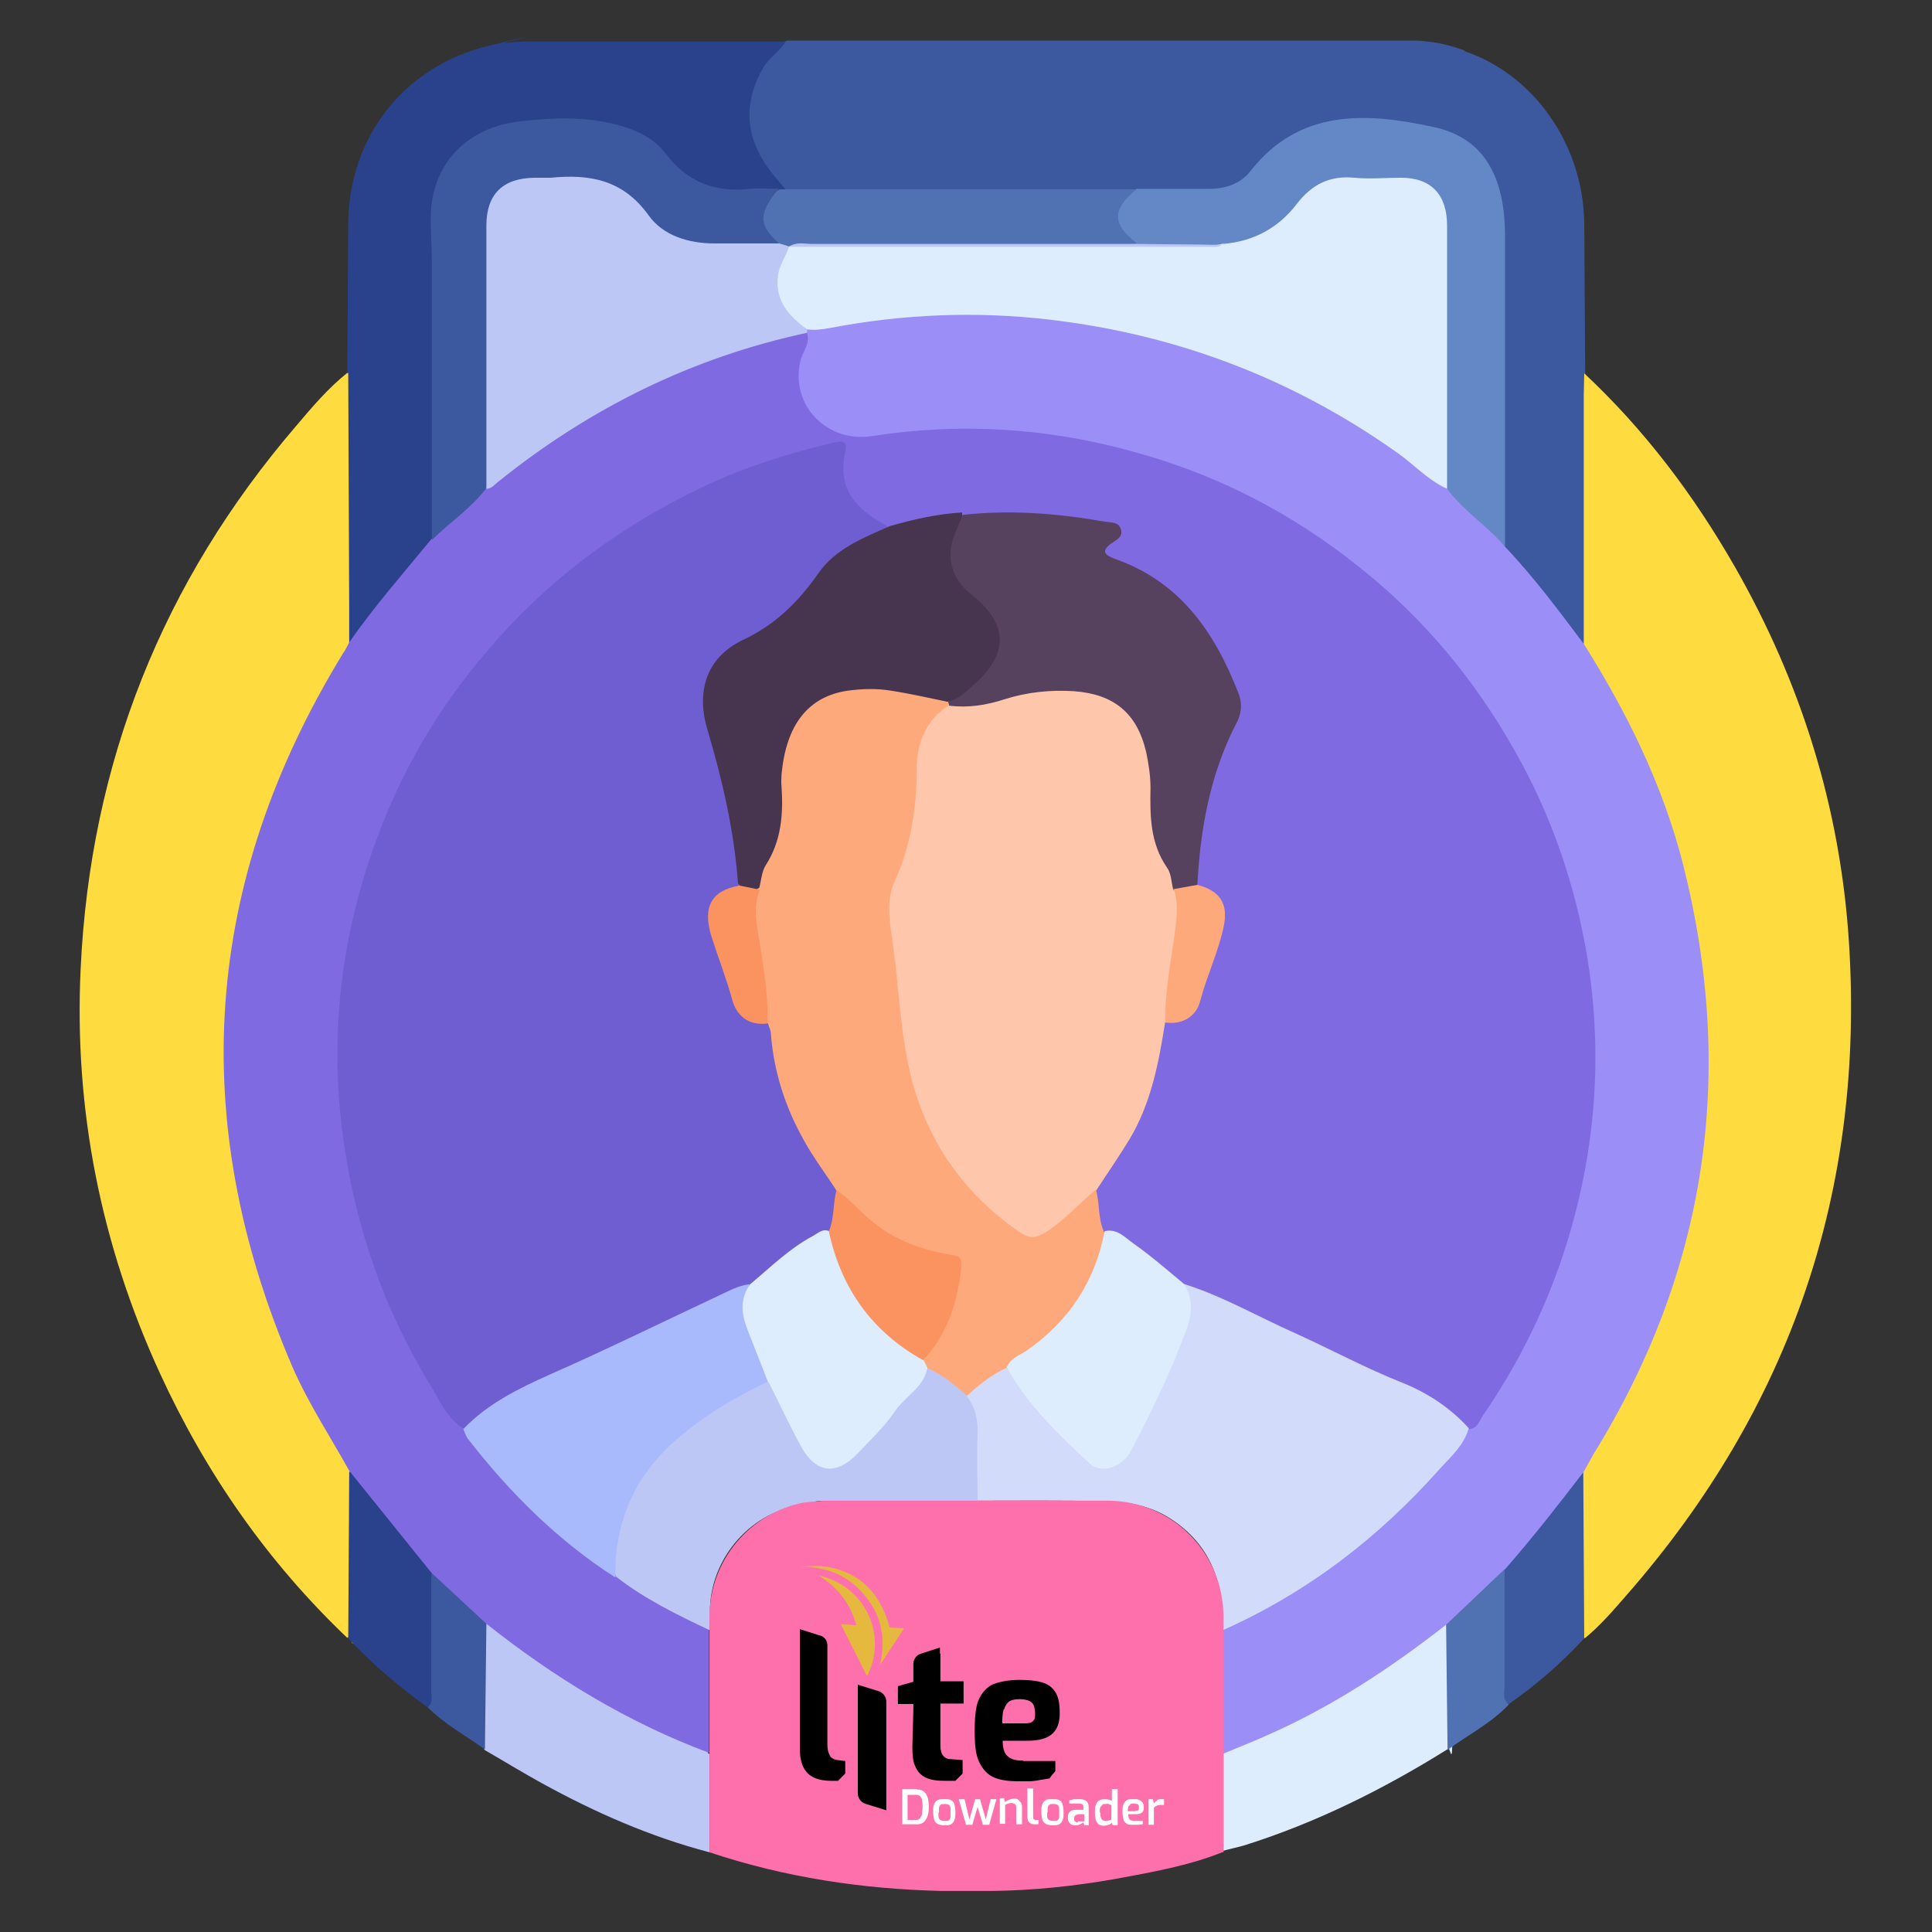 <svg xmlns="http://www.w3.org/2000/svg" viewBox="0 0 400 400" xmlns:v="https://vecta.io/nano"><rect x="0" y="0" width="400" height="400" fill="#333333" stroke="none"/><path d="M303.2 10.6c14.1 4.7 24.5 19 24.8 35.4l.2 31.3c.7 1.3 1.1 2.7 1.1 4.3v48.6c0 .6 0 1.2-.2 1.8-1.6 3.5-2.8.6-3.6-.4-3.4-4.6-6.9-9.1-10.6-13.4-1.5-1.8-3.6-3.1-4.1-5.7-.4-18.6 0-37.1-.2-55.7 0-4.4 0-8.7-.6-13-1.6-10.5-8.3-17-19-17.7-4.5-.3-9-.3-13.4 0-5.3.4-10.5 2-14 6.3-5.2 6.2-11.5 8.8-19.4 7.9-3.1-.3-6.2 0-9.3 0h-66.8c-1.4 0-2.7 0-4.1-.3-6.2-3.4-9-9.2-9.4-15.8-.5-6.7 2.2-12.3 8.3-15.8h130.2c5 .2 8.2 1.4 10.3 2.1h-.2z" fill="#3c589f"/><path d="M162.7 8.5c-1.2 2.2-3.5 3.4-4.8 5.7-4.4 8-3.5 15.3 2.8 22.7.6.8 1.3 1.5 1.9 2.3-.4.6-1 .8-1.7 1-1.7.2-3.5 0-5.2.2-7.7.9-14-1.4-18.7-7.7-.2-.3-.6-.5-.8-.8-6.1-7.9-33.1-7.8-40-.6-5 5.2-6.2 11.3-6.1 18.1.5 20.5.3 41.1 0 61.6-.2 1.6-.9 3.1-2.1 4.3-4.9 5.1-9.1 10.7-13.4 16.3-.7.9-1.7 4.1-3.6.7-.7-4.1-.3-8.2-.3-12.3V83.5c0-2.1 0-4.2 1.2-6.1l.2-31.4c.3-17.9 11.7-32.3 29-36.5s1.9-.4 3.5-.6a48.97 48.97 0 0 1 3.7-.3h54.3z" fill="#2a428b"/><path d="M72.1 77.3l.2 49.3v6.7c.5 2-.9 3.3-1.8 4.7-11.5 18.6-18.9 38.7-21.6 60.4-3.8 29.5.2 57.9 12.9 84.9 2.8 6 5.8 11.9 9.5 17.3 1 1.5 1.7 3 1.8 4.9.4 9.8 0 19.6 0 29.4s0 3-1.2 4.2c-16.5-15.7-29.3-34.1-38.8-54.8-12.2-26.6-17.8-54.6-16.4-83.8 2-42.5 16.9-80 44.6-112.3 3.3-3.9 6.6-7.8 10.6-11h0zm255.8 56V81.8l.1-4.5c12.5 11.7 22.6 25.1 31.1 39.9 13.8 24.1 21.9 50 23.7 77.8 3.3 51.4-12.1 96.4-45.9 135.1-2.8 3.2-5.5 6.4-8.8 9.1-1.2-1.1-1.2-2.7-1.2-4.2l.1-29.4c0-1.9.9-3.6 1.9-5.2 12.3-19.2 19.8-40.1 22.5-62.7 3.3-27.2-.4-53.6-11.1-78.9-3.1-7.2-6.7-14.2-10.9-20.8-.9-1.4-2.1-2.8-1.6-4.8h0z" fill="#fedc40"/><path d="M146.9,363.1v20.4c-12.2-3.2-23.6-8.2-34.7-14.3-4-2.2-7.9-4.6-11.9-6.9-.7-1.4-1-2.8-1-4.3.2-6.8-.4-13.7.3-20.5,1.6-3.1,3.2-.7,4.4.2,4.7,3.7,9.6,7.1,14.6,10.3,7.9,5,16.2,9.3,24.9,12.7,1.3.5,2.6,1,3.2,2.4h.2Z" fill="#bdc7f6"/><path d="M253.3,383.4v-20.3c.7-1.4,2-1.7,3.3-2.3,14-6,27.2-13.3,39.1-22.9,1.3-1,2.8-3.4,4.7-.6.7,7.3.3,14.7.3,22s-.5,1.9-.9,2.8c-13.3,8.3-27.3,15.3-42.3,20-1.4.4-2.9.7-4.3,1.1v.2Z" fill="#ddedfe"/><path d="M72.1 339.2l.2-34.5c1.3-.1 2.1.8 2.7 1.7 3.9 5.9 8.7 11 13.1 16.5 1 1.3 1.9 2.6 2.2 4.2.5 7.7.2 15.3 0 22.9 0 1.3.2 3.1-1.9 3.4-5.9-4.3-11.4-8.9-16.4-14.3h0z" fill="#2a428b"/><path d="M327.8 304.7l.2 34.5c-4.7 5.1-9.9 9.6-15.6 13.6-2.4-.3-2-2.3-2-3.7 0-7.6-.3-15.1 0-22.7.3-3 2.5-4.8 4.2-6.8 3.5-4.1 6.9-8.1 9.9-12.5.8-1.1 1.5-2.4 3.1-2.3h.2z" fill="#3c589f"/><path d="M311.5 324.9v24.2c0 1.3-.5 2.8.9 3.8-3.7 3.9-8.5 6.3-12.7 9.4l-.3-26c0-.1-.1-.3 0-.3 3.5-4.3 7-8.5 12.1-11.1z" fill="#5071b2"/><path d="M88.5 353.5c1.2-.9.8-2.3.8-3.5v-24.2c.6-.4 1.2-.2 1.7.2 3.1 2.7 5.9 5.6 9.1 8.3.6.5.9 1.2.6 2l-.3 25.9c-4-2.9-8.4-5.2-11.9-8.8h0z" fill="#3c589f"/><path d="M311.5 324.9l-12 11.4c-11.5 9-23.6 17-37 22.9-3.1 1.4-6.2 2.6-9.3 3.9v-25.5c1.2-2.1 3.5-2.7 5.5-3.7 18.2-9.3 33.2-22.3 45.3-38.8 12.9-16.9 20.7-36.1 23.6-57 5.7-39.8-5-75.2-31.5-105.3-20.8-23.6-47.3-37.3-78.5-41.8-12.4-1.8-24.8-1.6-37.2.3-10.7 1.6-18.6-7.7-15.4-18 .5-1.6 1.2-3 1.7-4.6.1-.4.4-.7.8-.9 14.9-3.3 29.9-4.3 45.2-3 14.7 1.3 29 4.4 42.8 9.7 16.1 6.2 30.6 14.8 43.8 25.8 3.4 2.8 6.1 6.3 9.8 8.9 1.4 1 1.6 2.7 2.5 4 6 6.3 11.1 13.2 16.3 20.1 9 14.3 16.4 29.3 20.6 45.8 10.9 43.3 4.9 84-18.6 122-.7 1.2-1.3 2.4-2 3.6-5.3 6.9-10.6 13.7-16.3 20.2h-.1z" fill="#9b8ef6"/><path d="M311.6 113.2c-3.6-4.3-8.6-7.4-12-12-1.3-1.6-1-3.5-1-5.4V49.9c0-1.7 0-3.5-.3-5.2-.8-4.2-3.1-6.4-7.3-6.7-4.5-.3-9-.2-13.4 0-2.2 0-4.1.9-5.7 2.5-1.6 1.5-3.2 3.1-4.8 4.7-3.9 3.9-8.5 6-14 6.2-5.7-.2-11.3.2-17-.2-2.7-.8-4.5-2.4-5.2-5.2-.8-3.1.7-5.4 4.4-6.9h15c3.4 0 6.5-1 8.6-3.7 10.2-13 24.2-12.1 37.9-9.1 10.4 2.2 14.7 10.2 14.8 22.2v64.7z" fill="#6388c5"/><path d="M235.3,39.2c-5.1,4.1-5.1,7.2,0,11.1-1.6,1.7-3.7,1.1-5.6,1.1h-64.4c-.4,0-.9,0-1.3.2-1.1,0-2.1-.3-3.1-.8-5-3.8-4.8-8.5.5-11.6h74,0Z" fill="#5071b2"/><path d="M167.1 69c.7 2.2-1 3.9-1.4 5.8-2.1 9.1 5.5 16.9 14.8 15.5 18.5-2.9 36.8-1.7 54.8 3.4 17 4.7 32.4 12.7 46.1 23.7 13.3 10.5 24 23.4 32.3 38.2 7.6 13.4 12.5 27.8 15 43 3.1 19.7 1.7 39-4.1 58.1-4 13.1-9.9 25.2-17.6 36.4-.7 1.1-1.1 2.6-2.8 2.8-1.6-.2-2.6-1.4-3.7-2.3-2.8-2.1-5.6-4.1-8.8-5.5-15.7-6.7-30.8-14.9-46.6-21.5-5.6-4-10.6-8.9-17-11.9-1.6-2.5-1.4-5.3-1.7-8 .3-1.8 1.4-3.1 2.4-4.6 5.8-8 9.7-16.8 10.8-26.7.2-1.4.3-2.7 1.5-3.7 4.9-1.1 7.2-4.4 7.9-9.2.4-2.5 1.6-4.7 2.4-7.1 2.3-6.1 1.5-8.5-3.7-11.9-.7-1.3-.7-2.7-.6-4 1.1-9.8 2.6-19.5 7.1-28.4 1.8-3.6 1.8-6.7.2-10.3-4-8.7-9.2-16.2-17.5-21.3-1.9-1.2-4-2-6.1-2.9-2.9-1.3-3.3-2.3-1.5-4.7 1.4-1.9.9-2.6-1.1-3-3.7-.7-7.4-1.2-11.1-1.5-6-.4-11.9-.5-17.8 0-5 .4-9.7 1.9-14.7 2.4-7.5-2.6-10.9-7-10.8-14.6 0-3.5-1.9-2.5-3.6-2.1-19.7 4.8-37.4 13.6-52.9 26.7-25.9 21.9-41.1 49.8-45.4 83.3-3.6 27.7 1.9 53.8 15.3 78.2 2.6 4.8 5.5 9.5 9 13.7 8.7 12.1 19.4 22.3 31.7 30.7 4.8 3.3 9.8 6.4 15.1 8.9 1.5.7 3 1.2 3.8 2.8v25.5c-16.9-6.3-32.1-15.6-46.2-26.8l-11.3-10.5-17-21.1c-4-7.2-8.5-14-11.8-21.6C38.6 231.9 42 182.7 71 135.3c.5-.7.9-1.5 1.3-2.3 5.2-7.5 11.3-14.4 17.1-21.5 2.5-4.9 7.7-7.2 11.2-11.3 9.1-7.6 18.9-14.1 29.5-19.4 10.4-5.3 21.3-9.6 32.7-12.2 1.4-.3 2.9-1 4.3 0v.4z" fill="#806ae1"/><path d="M100.6 101.2c-3.2 4.1-7.5 7-11.2 10.6V53.9c0-3.2-.3-6.3-.2-9.6.4-11.3 8.5-18.2 18.7-19.2 6.2-.7 12.7-1 18.9.5 4.3 1 8.4 2.7 11.1 6.3 4.4 5.8 10.2 8 17.3 7.2 2-.2 4 0 6 0-4.2 5.1-4.2 7.5 0 11.2 0 0-.2.2-.3.2-9.8 1.3-19.9 3-27.6-5.4-5.1-5.6-10.6-8.3-18.1-7.2H113c-9.1 0-11.4 2.3-11.4 11.5v45.9c0 2 .3 4-1 5.8h0z" fill="#3c589f"/><path d="M245,265.8c8.1,2.5,15.4,6.8,23.1,10.2,7.5,3.4,14.7,7.3,22.3,10.3,5.2,2.1,9.9,5.2,13.7,9.4-1,3.5-3.7,5.9-6,8.4-12.6,14.2-27.4,25.6-44.9,33.4.3-9.6-2.5-17.7-10.9-23.1-4.3-2.8-9.3-3.6-14.3-3.6-8.6-.2-17.2-.1-25.8-.1-1.5-1.8-1-4-1.1-6.1-.2-4.9.8-9.9-1.4-14.7,1.1-4.4,4.6-6.1,8.5-7.1,4.4,5.5,9.4,10.5,13.9,16,.7.9,1.5,1.7,2.4,2.4,3.3,2.5,6.8,2,8.8-1.6,4.5-8.3,8.5-16.8,11.7-25.7,1-2.8-.4-5.4,0-8h0Z" fill="#d2dbfa"/><path d="M200.1,289c1.9,2.4,2.4,5,2.3,8-.2,4.6,0,9.2,0,13.8h-30.6c-1.3,0-2.8-.4-4,.6-11,.5-20.3,10-20.8,21.3,0,1.6,0,3.2-.1,4.8-6.8-3.2-13.5-6.5-19.4-11.1-2-5.3,0-10.3,1.7-15.1,3-7.8,8.7-13.5,15.5-18.2,4.4-3,8.7-6.2,14-7.6,1.7.2,1.9,1.7,2.5,2.9,1.7,3.4,3.2,7,5.2,10.3,3,5,6.5,5.5,10.4,1.3,5.1-5.5,10.2-11.2,14.9-17.1,3.9.5,6.7,2.4,8.4,6h0Z" fill="#bdc7f6"/><path d="M253.2,50.5c6.3-.5,11.5-3.3,15.3-8.3,3.1-4,6.8-5.9,11.9-5.4,3.2.3,6.5,0,9.7,0,6.2,0,9.5,3.5,9.5,9.9v54.5c-4-1.8-6.9-5.1-10.5-7.6-21.5-15.2-45.4-24.3-71.6-27.4-15.2-1.8-30.5-1.2-45.6,1.7-1.6.3-3.2.5-4.8.3-3.8-.7-5.9-3.4-6.6-6.7-.8-3.8-.9-7.8,2.9-10.5h0c1.3-.6,2.7-.3,4.1-.3h81.7c1.4,0,2.7.2,4.1-.3h0Z" fill="#ddedfe"/><g fill="#bdc7f6"><path d="M163.4 51c-.7 2-1.9 3.7-2.3 5.8-.8 5.4 2.2 8.6 6 11.4v.7c-23.8 5.1-45 15.6-63.9 30.8-.8.6-1.4 1.5-2.5 1.5V46.7c0-6.5 3.4-9.8 9.9-9.9h3.4c8.1-.8 15 .4 20.3 7.8 3 4.2 8.3 5.8 13.6 5.8h13.4c.7.2 1.5.4 2.2.7h0z"/><path d="M253.2 50.5c-.8.8-1.8.6-2.8.6h-87c1.4-1.1 3.1-.6 4.7-.6h67.2l18 .2h0z"/></g><path d="M96,295.8c-3.5-2.1-4.9-5.8-6.9-9-9.4-15.4-15.3-32.1-17.9-50.1-3.4-23.3-.3-45.8,8.5-67.4,5.1-12.5,12.1-23.9,20.9-34.2,12.7-15.1,28.2-26.5,46-34.8,8.2-3.8,16.9-6.5,25.7-8.6,1.3-.3,3.4-.9,2.7,1.9-1.6,6.8,1.6,11.2,7.1,14.4.7.4,1.5.9,2.2,1.4-.4,1.6-1.8,1.9-3,2.5-6.4,2.8-11.5,6.9-14.9,13-1.6,3-3.9,5-7.2,6.2-2.9,1.1-5.7,2.5-7.9,4.9-4.2,4.4-6.5,8.8-4,15.4,3.4,9.1,5.3,18.7,6.2,28.4.1,1.4.5,2.7-.4,4-6.7,2.4-5.8,6-4.5,10.9,1,3.8,2.6,7.4,3.7,11.3.9,3.4,3.5,4.9,6.8,5.6,1.3.7,1.4,1.9,1.5,3.2,1,10.3,5,19.4,11,27.7,1,1.3,2,2.6,2.2,4.2-.2,2.8,0,5.6-1.6,8.1-6.3,3.1-11.3,8-17,12-9.1,3.2-17.4,8-26.2,11.9-6.1,2.7-12.1,5.9-18.3,8.4-4.3,1.7-8.3,4-11.7,7.3-.8.8-1.6,2-3.1,1.5h0Z" fill="#6f5ed2"/><path d="M241.2,211.8c-1.3,8.3-2.9,16.6-7.3,24-2.2,3.6-4.6,7.1-6.9,10.6-2.5,4.8-6.8,7.5-11.1,10.2-2,1.3-3.8.3-5.5-.9-10.7-7.3-17.6-17.3-21.8-29.4-2.7-7.8-2.6-15.9-3.6-23.9-.5-3.9-1.3-7.9-1.5-11.8-.3-4.7.6-9.2,2.8-13.4,1.9-3.6,2.7-7.4,2.5-11.5-.2-4.6,0-9.2,1.9-13.6,1.2-2.9,2.8-5.6,6-6.8,4.5-.2,8.9-1,13.2-2.3,4.9-1.4,9.9-1.3,14.9-.8,5.9.6,10.2,3.9,12.5,9.4,1.7,4.1,2.6,8.3,2.3,12.8-.3,4.8.2,9.4,2.9,13.6,1.1,1.8,1.5,3.9,1.7,6.1.8,2.7.7,5.3.4,8.1-.6,5.5-1.8,11-2,16.5,0,1.1-.2,2.2-1.1,3h-.3Z" fill="#fec6aa"/><path d="M196.5,146c-4.8,2.9-6.6,7.9-6.7,12.7,0,8.3-1.1,16.2-4.6,23.8-2,4.4-.8,9.3-.2,14,1.1,8.2,1.4,16.6,3.2,24.6,3.1,14.2,10.8,25.7,22.9,34,2.2,1.5,3.5,1.2,5.6-.1,3.8-2.5,6.7-5.8,10.2-8.7.8,2.8.4,5.8,1.6,8.6,1.3,1.5.4,3.1,0,4.6-3.5,10.6-10.2,18.5-20.1,23.7-3.1,1.4-5.7,3.5-8.2,5.8-2.5-2.3-5.2-4.4-8.3-5.8-.8-.4-1.1-1-1-1.8,3.1-5.2,6.1-10.4,6.8-16.7.3-2.6-.3-3.8-3-4.3-7.2-1.2-13.2-4.8-18.4-9.8-1.3-1.2-2.4-2.5-3.1-4.1-2.2-3.4-4.7-6.7-6.7-10.3-3.9-6.9-6.3-14.3-6.9-22.2,0-.7-.4-1.4-.6-2.1,0,0-.2-.2-.2-.3-1-9.1-3.9-18-2.5-27.3.3-1.7.6-3.5,1.5-5,3.1-5.2,3.5-10.8,3.2-16.6-.1-2.5.5-5,1.1-7.4,2.3-9,7.6-13.1,16.9-13.3,5.9-.1,11.7.4,17.2,2.8.4.3.6.6.5,1.1h-.2Z" fill="#fea97b"/><path d="M196.5,146c0-.2-.1-.4-.2-.6,1.2-2,3.3-2.9,5-4.4,6.2-5.8,6.1-11.1-.2-16.7-6.5-5.7-7.1-11.7-1.7-17.7,9.8-1.1,19.6-.3,29.3,1.4,1.3.2,3,0,3.4,1.7.4,1.5-1,2.1-2,2.8-2.2,1.6-1.4,2.4.7,3.2,13.5,4.7,20.7,15.2,25.6,27.8.9,2.3.6,4.4-.5,6.4-5.4,10.5-7.4,21.8-8,33.4-1.4,1.6-3.1,2.1-5,.9-.4-1.6-.4-3.4-1.3-4.6-3.5-5.1-3.5-10.7-3.4-16.5,0-2.5-.4-5-.9-7.4-1.9-8.1-6.7-12-15-12.6-4.9-.3-9.7.2-14.4,1.7-3.7,1.2-7.5,1.8-11.4,1.3h0Z" fill="#56415e"/><path d="M199.3 106.6l-1.5 3.7c-2.1 4.7-.9 9.5 3.2 12.7 7.7 6 8 12.2.7 18.7-1.6 1.4-3.2 3.1-5.5 3.6-3.9-.8-7.8-1.7-11.7-2.3-3-.5-6-.4-9 0-8.2 1.2-12.8 7.1-13.7 17.5 0 .7-.1 1.5 0 2.2.4 5.8 0 11.4-3.3 16.5-.8 1.3-.9 3.1-1.3 4.6-1.8 1.2-3.2.7-4.4-.9-.8-10.8-3.2-21.3-6.3-31.7-2.4-7.9-.4-15 7.3-18.7 6.8-3.2 11.5-7.9 15.7-13.9 3.5-5 9.3-7.3 14.8-9.7 4.9-1.4 9.8-2.5 14.9-2.8v.5z" fill="#47354f"/><path d="M96,295.8c5-5.2,11.3-8.3,17.8-11.2,11.8-5.2,23.4-10.9,35.1-16.4,2-.9,4-2.1,6.3-2.3-1.4,5.6.9,10.4,2.9,15.3.6,1.5,1.9,3,.8,4.9-7.2,3.4-14,7.5-19.9,12.9-8,7.4-11.8,16.7-11.6,27.6-12-7.7-21.9-17.6-30.6-28.8-.4-.6-.6-1.3-.9-2h0Z" fill="#a8bafb"/><path d="M208.4,283.2c.7-2,2.7-2.6,4.2-3.6,8.7-6.1,14.1-14.2,16.1-24.7,2.6-.6,4.2,1.3,5.9,2.5,3.7,2.6,7,5.5,10.5,8.4,1.9,3,1.8,6,.6,9.3-3.2,8.8-7.3,17.2-11.6,25.4-1.7,3.2-6,4.8-8.5,2.5-6.4-6-12.8-12-17.1-19.8h0Z" fill="#ddedfe"/><path d="M242.9 184.1l5-.9c4.6 1.2 6.4 3.8 5.5 8.4-1.1 5.4-3.5 10.3-4.9 15.6-.8 3.2-3.6 5-7.2 4.5-.2-6.7 1.3-13.3 2.1-19.9.3-2.6.5-5.2-.4-7.8h-.1z" fill="#fea97b"/><path d="M159 286.1l-4.2-10.7c-1.3-3.3-1.7-6.4.5-9.5 4.2-3.5 8.1-7.4 13-10 1.1-.6 2-1.6 3.4-1 .7.4 1.1 1.1 1.3 1.8 2.8 9.8 8.2 17.7 16.9 23.2.6.4 1.2.9 1.3 1.7.3.5.5 1 .8 1.6-.7 4.1-4.7 5.9-6.8 9.1-2.1 3.1-5 5.8-7.6 8.6-4.6 4.8-8.9 4.1-12-1.9-2.3-4.2-4.3-8.6-6.5-12.9h0z" fill="#ddedfe"/><path d="M191.1 281.6c-10.6-5.9-17-14.9-19.5-26.7 1.2-2.7.8-5.7 1.6-8.5 2.8 1.9 4.9 4.5 7.5 6.6 4.8 3.9 10.3 5.8 16.2 6.8 1.9.3 2.3.6 2.1 2.7-.8 7.2-2.8 13.7-7.9 19.1h0zm-38.2-98.3l4.4.9c-1.7 4.3-.3 8.6.3 12.9.7 4.9 1.5 9.8 1.3 14.8-3.9.5-6.4-1.6-7.3-4.9-1.2-4.4-2.9-8.7-4.3-13.1-1.9-6.1 0-9.5 5.6-10.5h0z" fill="#fb9360"/><path d="M229.3 310.7h-58.4c-1.1 0-4.3.4-4.6.4-11 2.2-19.4 11.9-19.4 23.6v48.8c15.6 5.2 31.6 7.6 47.9 8h10.5.1c8.6-.1 17.1-1 25.6-2.5 7.5-1.4 15.1-2.7 22.3-5.6h0v-48.7c0-13.3-10.7-24-24-24z" fill="#fe70ab"/><path d="M189.8 370.5c.9 0 1.5.3 1.9.9s.6 1.5.6 2.7-.2 2-.6 2.6c-.4.7-1 1-1.9 1h-3v-7.3h3.1zm-.2 6.3c.4 0 .7-.1.9-.4s.4-.6.4-.9.1-.8.1-1.3 0-1-.1-1.4c0-.4-.2-.7-.4-.9s-.5-.3-.9-.3h-1.7v5.2h1.7zm3.6-1.6c0-.7 0-1.2.2-1.6.1-.4.4-.7.7-.9s.8-.2 1.4-.2 1.1 0 1.4.2a1.27 1.27 0 0 1 .7.9c.1.4.2.9.2 1.6s0 1.2-.2 1.6c-.1.4-.4.7-.7.9s-.8.2-1.4.2-1.1-.1-1.4-.3a1.27 1.27 0 0 1-.7-.9c-.1-.4-.2-.9-.2-1.5h0zm1.1 0v.8c0 .4.2.7.4.8s.4.2.9.2.7 0 .9-.2c.2-.1.3-.4.3-.8v-1.5c0-.4-.2-.7-.3-.8-.2-.1-.4-.2-.9-.2s-.7 0-.9.2-.3.4-.3.9v.7h0zm5.4-2.7l1 4.2 1.2-4.2h1l1.2 4.2 1-4.2h1.2l-1.5 5.3h-1.3l-1.1-3.7-1.1 3.7H200l-1.5-5.3h1.2zm8.2 0l.2.6c.2-.2.6-.4.9-.5s.6-.2.9-.2.7 0 .9.2l.6.6c.1.2.2.6.2 1v3.5h-1.2v-3.4c0-.3 0-.5-.2-.7-.1-.2-.4-.2-.6-.3h-.1c-.2 0-.4 0-.7.1-.2 0-.4.2-.7.3v3.9H207v-5.3h1zm4.9-2.2h1.1v5.6c0 .4 0 .6.1.7s.2.2.5.2h.5v.9h-.7c-.6 0-.9-.1-1.2-.4s-.4-.7-.4-1.3v-5.8h0zm2.8 4.9c0-.7 0-1.2.2-1.6.1-.4.4-.7.7-.9s.8-.2 1.4-.2 1.1 0 1.4.2a1.27 1.27 0 0 1 .7.9c.1.4.2.9.2 1.6s0 1.2-.2 1.6c-.1.4-.4.7-.7.9-.4.2-.8.2-1.4.2s-1.1-.1-1.4-.3-.6-.5-.7-.9-.2-.9-.2-1.5h0zm1.2 0v.8c0 .4.2.7.4.8s.4.2.9.2.7 0 .9-.2c.2-.1.3-.4.3-.8v-1.5c0-.4-.2-.7-.3-.8-.2-.1-.4-.2-.9-.2s-.7 0-.9.2-.3.4-.3.9v.7h0zm5.7 2.7c-.4 0-.7-.1-1-.4a1.53 1.53 0 0 1-.4-1v-.4c0-.4.1-.7.4-1s.7-.4 1.3-.4h1.5v-.5c0-.3 0-.5-.2-.6-.1-.1-.4-.2-.7-.2h-2v-.7c.3 0 .6-.1.9-.2h1.1c.7 0 1.2.1 1.5.4.3.2.5.7.5 1.3v3.7h-.9l-.2-.6c-.1.1-.3.2-.7.4s-.4.2-.7.2h-.6 0zm.6-.8h1.4v-1.5h-1.2s-.1 0-.2.1c-.2 0-.4.1-.5.2s-.2.3-.2.5v.2c0 .2 0 .4.2.5.1.1.3.2.6.2h0v-.3zm3.6-1.9c0-.6 0-1.2.2-1.5.1-.4.3-.7.6-.9s.7-.3 1.2-.3.9.1 1.5.3v-2.4h1.2v7.5h-1l-.2-.5c-.2.2-.4.3-.7.4s-.6.2-.9.2c-.7 0-1.2-.2-1.5-.7s-.4-1.1-.4-2h0zm1.1 0h0c0 .5 0 .8.1 1 0 .2.2.4.3.6.2.1.4.2.7.2s.4 0 .6-.1c.2 0 .4-.1.6-.2v-3c-.2 0-.4-.1-.6-.2s-.4 0-.6 0c-.3 0-.6 0-.7.2s-.3.3-.4.5-.1.5-.1.9v.2h0zm4.6 0c0-.7 0-1.2.2-1.6s.4-.7.7-.9.8-.2 1.4-.2.9 0 1.2.2c.3.1.5.3.7.6s.2.6.2 1-.1.8-.4 1-.7.3-1.2.3h-1.6c0 .5.1.9.2 1 .1.2.4.3.8.4h2v.7c-.4 0-.7.1-1 .1h-.9c-.6 0-1.1 0-1.4-.2s-.6-.5-.7-.9-.2-.9-.2-1.6h0zm2.6-.3c.2 0 .4 0 .6-.1s.2-.2.2-.5c0-.4 0-.6-.2-.7s-.4-.2-.9-.2-.6 0-.7.2-.3.2-.4.5-.1.6-.1.9h1.6 0zm3.7-2.4l.2.9c.2-.3.5-.5.7-.7s.6-.2.9-.2h.5v1.2h-.6c-.3 0-.6 0-.8.1s-.5.2-.7.5v3.5h-1.1v-5.3h.9 0z" fill="#fff"/><path d="M171.8 363.4c-.3-.5-.5-1.2-.5-2.3v-20.4c0-1-.6-1.9-1.6-2.1l-4.1-1.3V362c0 2.3.5 3.9 1.5 5s2.7 1.7 5 1.7h1.4l1.5-1.5v-2.6l-1.6-.2c-.7-.1-1.3-.4-1.6-.9h0v.1zm40.2 1.1h-.6c-1.3 0-2.3-.4-2.9-1s-.9-1.6-.9-3.1h5.1c2.2 0 3.9-.4 5-1.3s1.7-2.3 1.7-4.3-.2-3.2-.8-4.3c-.6-1-1.4-1.7-2.6-2.1s-2.9-.6-5-.6-4.2.4-5.6 1c-1.3.7-2.2 1.8-2.8 3.2s-.8 3.6-.8 6.4.2 4.7.8 6.1 1.5 2.6 2.8 3.3 3.2 1 5.6 1 2.8 0 3.9-.2l2.4-.4c.4-.6.7-.9 1.2-1.5v-2.1h-6.7v-.1zm-4.1-10.6c.2-.7.6-1.3 1-1.6s1.2-.5 2.2-.5 2 .2 2.5.7c.5.4.7 1.3.7 2.4s-.2 1.2-.5 1.5-.9.4-1.7.4h-4.6c0-1.2.1-2.2.3-2.9h0zm-26.1-3.8l-4.2-1.3v22.5c0 1 .7 1.9 1.7 2.2l4.2 1.3v-22.5c0-1-.7-1.9-1.7-2.2h0zm12.8-7.8v-1.2l-4 1.3c-.9.3-1.5 1.2-1.5 2.1v3.7l-3.2.9v3.7h3.2v1.2l-.2 7.5c0 1.8.1 3.2.6 4.2a4.29 4.29 0 0 0 2.1 2.3c1 .5 2.3.7 4 .7h2.2l1.5-1.5v-2.8l-2.6-.2c-.7 0-1.2-.4-1.5-.8s-.5-1.1-.5-2.1v-8.6h4.8v-4.6h-4.8v-5.8h0l-.1.1z"/><path d="M169.5 326.2c9.6 2 14.4 12.5 10 20.8l-5.4-10.7c1.1 0 2.1.1 3.2.2-1.2-4.5-3.9-7.9-7.8-10.3h0zm-3.9-1.8c.5 0 1-.1 1.5-.1 2.4-.2 4.8 0 7.2.9 3.1 1.1 5.6 3.1 7.4 5.9 1.1 1.7 1.9 3.7 2.4 5.6 0 .2.1.3.4.3l2.7.1-5 7.6c1.2-5.3.4-10.1-3.1-14.3-3.4-4.2-8-6.1-13.4-6h0z" fill="#e5b93e"/></svg>